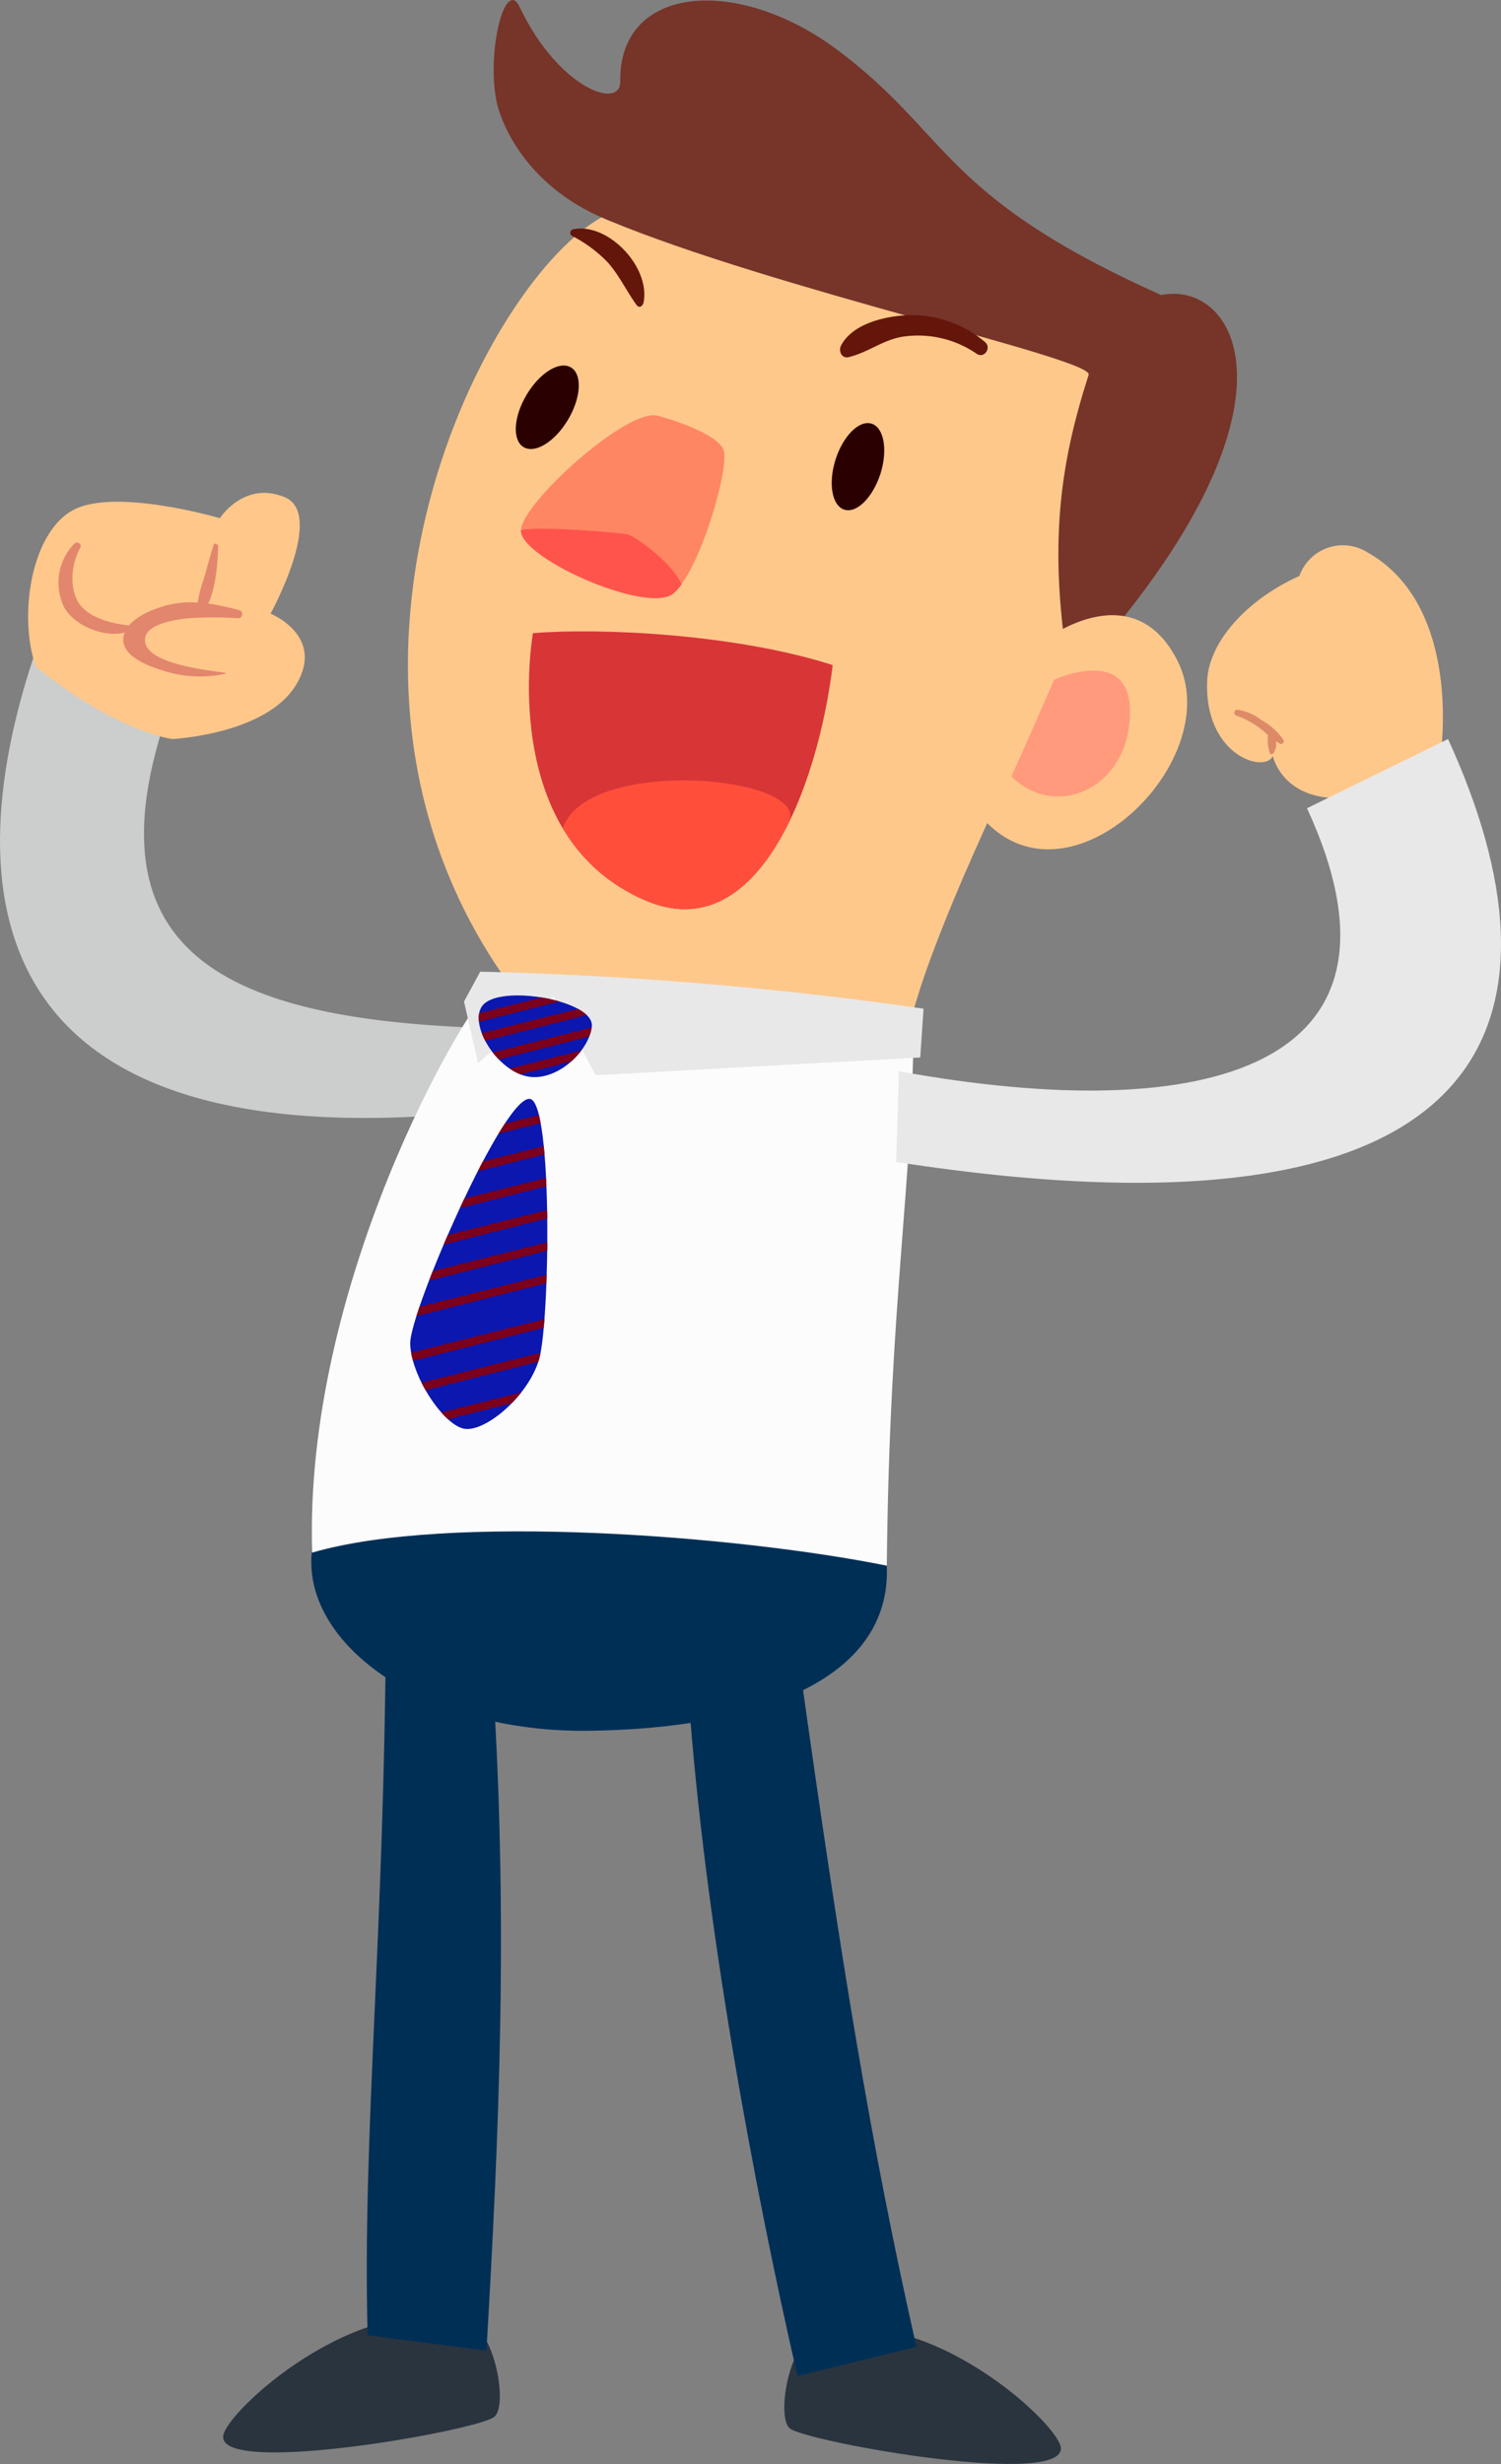 <svg xmlns="http://www.w3.org/2000/svg" xmlns:xlink="http://www.w3.org/1999/xlink" viewBox="0 0 195.29 320.43"><rect x="0" y="0" width="195.29" height="320.43" fill="#808080" stroke="none"/><defs><style>.cls-1{fill:none;}.cls-2{fill:#cccecd;}.cls-3{fill:#002f56;}.cls-4{fill:#fcfcfc;}.cls-5{fill:#2a343e;}.cls-6{fill:#ffc88b;}.cls-7{fill:#773429;}.cls-8{fill:#2a0000;}.cls-9{fill:#ff8663;}.cls-10{fill:#d83536;}.cls-11{fill:#ff9a7c;}.cls-12{fill:#ff544c;}.cls-13{fill:#ff4f3b;}.cls-14{fill:#631609;}.cls-15{fill:#e8e8e8;}.cls-16{fill:#dd8b66;}.cls-17{fill:#ffc78a;}.cls-18{fill:#e2866d;}.cls-19{fill:#0b17af;}.cls-20{clip-path:url(#clip-path);}.cls-21{fill:#7c011c;}.cls-22{clip-path:url(#clip-path-2);}</style><clipPath id="clip-path"><path class="cls-1" d="M69,142.92c-3.33-.81-15.75,27.69-15.63,31.85s4.18,10.31,6.87,11,8.49-4.14,9.9-9S71.93,143.63,69,142.92Z"/></clipPath><clipPath id="clip-path-2"><path class="cls-1" d="M62.77,130.78C65,127.91,77.4,130.09,77,133.5s-5,7.6-8.92,6.35S61.05,133,62.77,130.78Z"/></clipPath></defs><title>focus-peopleC</title><g><g ><path class="cls-2" d="M61.46,144.67C-8.69,151.41-4.93,109,6.34,80L22.55,90.59c-12.48,33.51,6.74,42.17,41.6,43.13Z"/><path class="cls-3" d="M40.56,201.89c9.83-8.13,61.9-2.93,74.82,1.72.63,15.1-17.35,21.21-38.79,21.47S39.41,213.89,40.56,201.89Z"/><path class="cls-4" d="M115.38,203.61c-19.23-3.88-57-6.88-74.76-1.7-1.13-34.41,19.3-70.52,24.63-75.34,14.07-4.53,45.38-1.09,53.62,5.19C118.87,153.48,115.72,168.66,115.38,203.61Z"/><path class="cls-5" d="M61.14,302.16c-13.33-4.76-30.44,10.19-32,14.24-2.3,6,33.26-.33,35.2-2.12C66.1,312.68,64.33,303.3,61.14,302.16Z"/><path class="cls-6" d="M118.87,131.33c-20.15,2.92-43.82.27-53.62-4.76-27.47-40.26-2-90.44,13.36-98.49s75.23,12.94,74,23.61C151.35,63.35,125.3,108.71,118.87,131.33Z"/><path class="cls-7" d="M141.64,48.74c.67-2.1-40.88-11.07-62.71-20.18C67.89,24,65,15.29,64.58,13.09,63.32,6.54,65.74-3,67.62.93c5,10.54,13.14,13.44,13.08,9.66C80.5-2,96.05-3.26,109.15,6.64c14.6,11,13.28,18.89,41.92,31.73,10.11-2.06,20.14,15.31-11.83,49.94C136.21,70.9,138,60.1,141.64,48.74Z"/><path class="cls-8" d="M73.91,54.57c-1.7,2.86-4.28,4.47-5.78,3.58s-1.33-3.92.37-6.79,4.28-4.47,5.78-3.58S75.61,51.7,73.91,54.57Z"/><path class="cls-8" d="M114.55,61.62c-1,3.08-3.09,5.17-4.7,4.66s-2.12-3.44-1.14-6.52,3.09-5.18,4.7-4.66S115.53,58.53,114.55,61.62Z"/><path class="cls-9" d="M87.6,77.17c-3.4,2.75-20-4.64-19.82-8.23s13.74-15.8,17.71-14.89c1.21.27,7.71,2.24,8.63,4.4S91,74.42,87.6,77.17Z"/><path class="cls-10" d="M69.34,82.34c8.56-.71,26.21.06,39,4.15-1.92,15.71-9.69,36.9-24.36,30.62C64.55,108.8,69.34,82.34,69.34,82.34Z"/><path class="cls-6" d="M136.23,83.06s11.25-8.54,17,2.93c6.63,13.28-15.29,34.22-26.25,19.33C130.92,96.52,136.23,83.06,136.23,83.06Z"/><path class="cls-11" d="M137.15,88.4s9.78-4.51,9.87,4c.1,10-9.5,14.39-15.43,8.58C133.81,96.07,137.15,88.4,137.15,88.4Z"/><path class="cls-12" d="M88.67,76a6.1,6.1,0,0,1-1.07,1.19c-3.4,2.75-20-4.64-19.82-8.23,1.82-.59,12.88.28,13.92.56S87.54,73.27,88.67,76Z"/><path class="cls-13" d="M102.61,107c-4.07,8.26-10.22,13.7-18.63,10.09a22.62,22.62,0,0,1-10.75-9.36C76.37,98.25,105.64,100.88,102.61,107Z"/><path class="cls-14" d="M83.75,39.23c.81-4.6-4.67-10.29-9.14-9.42a.47.47,0,0,0-.2.86,17.45,17.45,0,0,1,4.69,3.48c1.48,1.69,2.41,3.69,3.71,5.5C83.15,40.13,83.64,39.88,83.75,39.23Z"/><path class="cls-14" d="M117.94,41c-2.91.14-7.07,1.14-8.52,3.95-.34.67.06,1.71,1,1.49,2.47-.58,4.44-2.23,7-2.65A13.45,13.45,0,0,1,127.06,46c1,.69,2-.79,1.07-1.54A14.78,14.78,0,0,0,117.94,41Z"/><path class="cls-15" d="M62.48,126.36a485.23,485.23,0,0,1,57.68,4.82l-.43,6.34-42.22,2.31L72,129.6l-9.8,8.65-1.83-8Z"/><path class="cls-3" d="M63.94,216c2.34,33.35.92,62.67-.65,89.69l-15.46-2c-.7-26.45,2.19-51.39,2.39-93.78Z"/><path class="cls-5" d="M105.92,303.65c13.32-4.76,30.44,10.19,32,14.25,2.3,6-33.26-.34-35.2-2.13C101,314.17,102.73,304.79,105.92,303.65Z"/><path class="cls-3" d="M89.58,220.49c2.11,29.56,8.49,63.76,14.17,88.5l15.48-3.8c-5.94-26.25-9.83-50.29-15.13-88.11Z"/><path class="cls-6" d="M187.44,98.06s2.9-19.3-9.57-26.25a6,6,0,0,0-8.81,3.09c-7.1,3.21-11.84,8.78-12,13.7-.37,9.68,7.51,12,8.54,9.72,0,0,1.25,5.83,9.17,5.45C183.58,101.1,187.44,98.06,187.44,98.06Z"/><path class="cls-16" d="M165.64,98a2,2,0,0,0,.36-1.61c.19.12.39.25.59.36s.56-.27.41-.52a8.58,8.58,0,0,0-2.91-2.61A6.49,6.49,0,0,0,161,92.3a.39.39,0,0,0-.11.77,11.35,11.35,0,0,1,4.08,2.54,5.85,5.85,0,0,0,.23,2.33A.28.28,0,0,0,165.64,98Z"/><path class="cls-15" d="M116.6,151.11c80.23,12.4,87.91-19.83,71.8-55l-18.35,9c15.61,33.84-13.08,41.47-53.1,34.2Z"/><path class="cls-17" d="M22.44,96.11s12.13-.6,16.05-7S35.2,79.8,35.2,79.8s7.14-12.94,1.85-15.14-8.45,2.73-8.45,2.73-13.77-4.06-19.2-1-7,13.86-4.75,20.29C15.22,95.26,22.44,96.11,22.44,96.11Z"/><path class="cls-18" d="M28.39,71.07c0-.32-.48-.52-.59-.2-.47,1.47-.88,3-1.29,4.45a16.23,16.23,0,0,0-.92,4.14c0,.37.5.7.75.35C28,77.56,28.28,73.87,28.39,71.07Z"/><path class="cls-18" d="M28.41,87.37c-3.77-.5-9.85-1.54-9.54-4.35.22-1.94,4.21-2.48,5.7-2.62a47,47,0,0,1,6.39,0,.54.54,0,0,0,.16-1.06c-3-.75-5.9-1.41-9-.72-2,.45-5.81,1.84-6.07,4.34-.25,2.35,3.21,3.64,4.92,4.17a15.66,15.66,0,0,0,8.25.51C29.71,87.49,28.88,87.44,28.41,87.37Z"/><path class="cls-18" d="M16.74,81.33c-2.28-.24-5.12-1-6.38-2.75-1.42-2-1.1-5.27.09-7.36.28-.49-.47-.88-.81-.49a7.28,7.28,0,0,0-1.33,8.16c1.32,2.59,5.86,4.4,8.7,3.1C17.45,81.79,17.28,81.39,16.74,81.33Z"/><path class="cls-19" d="M69,142.92c-3.33-.81-15.75,27.69-15.63,31.85s4.18,10.31,6.87,11,8.49-4.14,9.9-9S71.93,143.63,69,142.92Z"/><g class="cls-20"><polygon class="cls-21" points="48.74 172.53 80.78 164.41 82.72 162.86 48.74 171.4 48.74 172.53"/><polygon class="cls-21" points="48.49 178.3 80.52 170.18 82.46 168.62 48.49 177.17 48.49 178.3"/><polygon class="cls-21" points="48.49 182.54 80.52 174.42 82.46 172.86 48.49 181.41 48.49 182.54"/><polygon class="cls-21" points="48.49 187.05 80.52 178.93 82.46 177.38 48.49 185.92 48.49 187.05"/><polygon class="cls-21" points="48.74 168.33 80.78 160.21 82.72 158.65 48.74 167.2 48.74 168.33"/><polygon class="cls-21" points="48.74 164.13 80.78 156.01 82.72 154.45 48.74 163 48.74 164.13"/><polygon class="cls-21" points="48.74 159.92 80.78 151.8 82.72 150.25 48.74 158.79 48.74 159.92"/><polygon class="cls-21" points="48.74 155.72 80.78 147.6 82.72 146.04 48.74 154.59 48.74 155.72"/><polygon class="cls-21" points="48.74 151.51 80.78 143.4 82.72 141.84 48.74 150.38 48.74 151.51"/></g><path class="cls-19" d="M62.77,130.78C65,127.91,77.4,130.09,77,133.5s-5,7.6-8.92,6.35S61.05,133,62.77,130.78Z"/><g class="cls-22"><polygon class="cls-21" points="56.66 142.51 88.69 134.39 90.63 132.83 56.66 141.38 56.66 142.51"/><polygon class="cls-21" points="56.78 139.83 88.81 131.71 90.75 130.15 56.78 138.7 56.78 139.83"/><polygon class="cls-21" points="56.78 136.97 88.81 128.84 90.75 127.29 56.78 135.83 56.78 136.97"/><polygon class="cls-21" points="56.78 134.29 88.81 126.17 90.75 124.61 56.78 133.16 56.78 134.29"/></g></g></g></svg>
